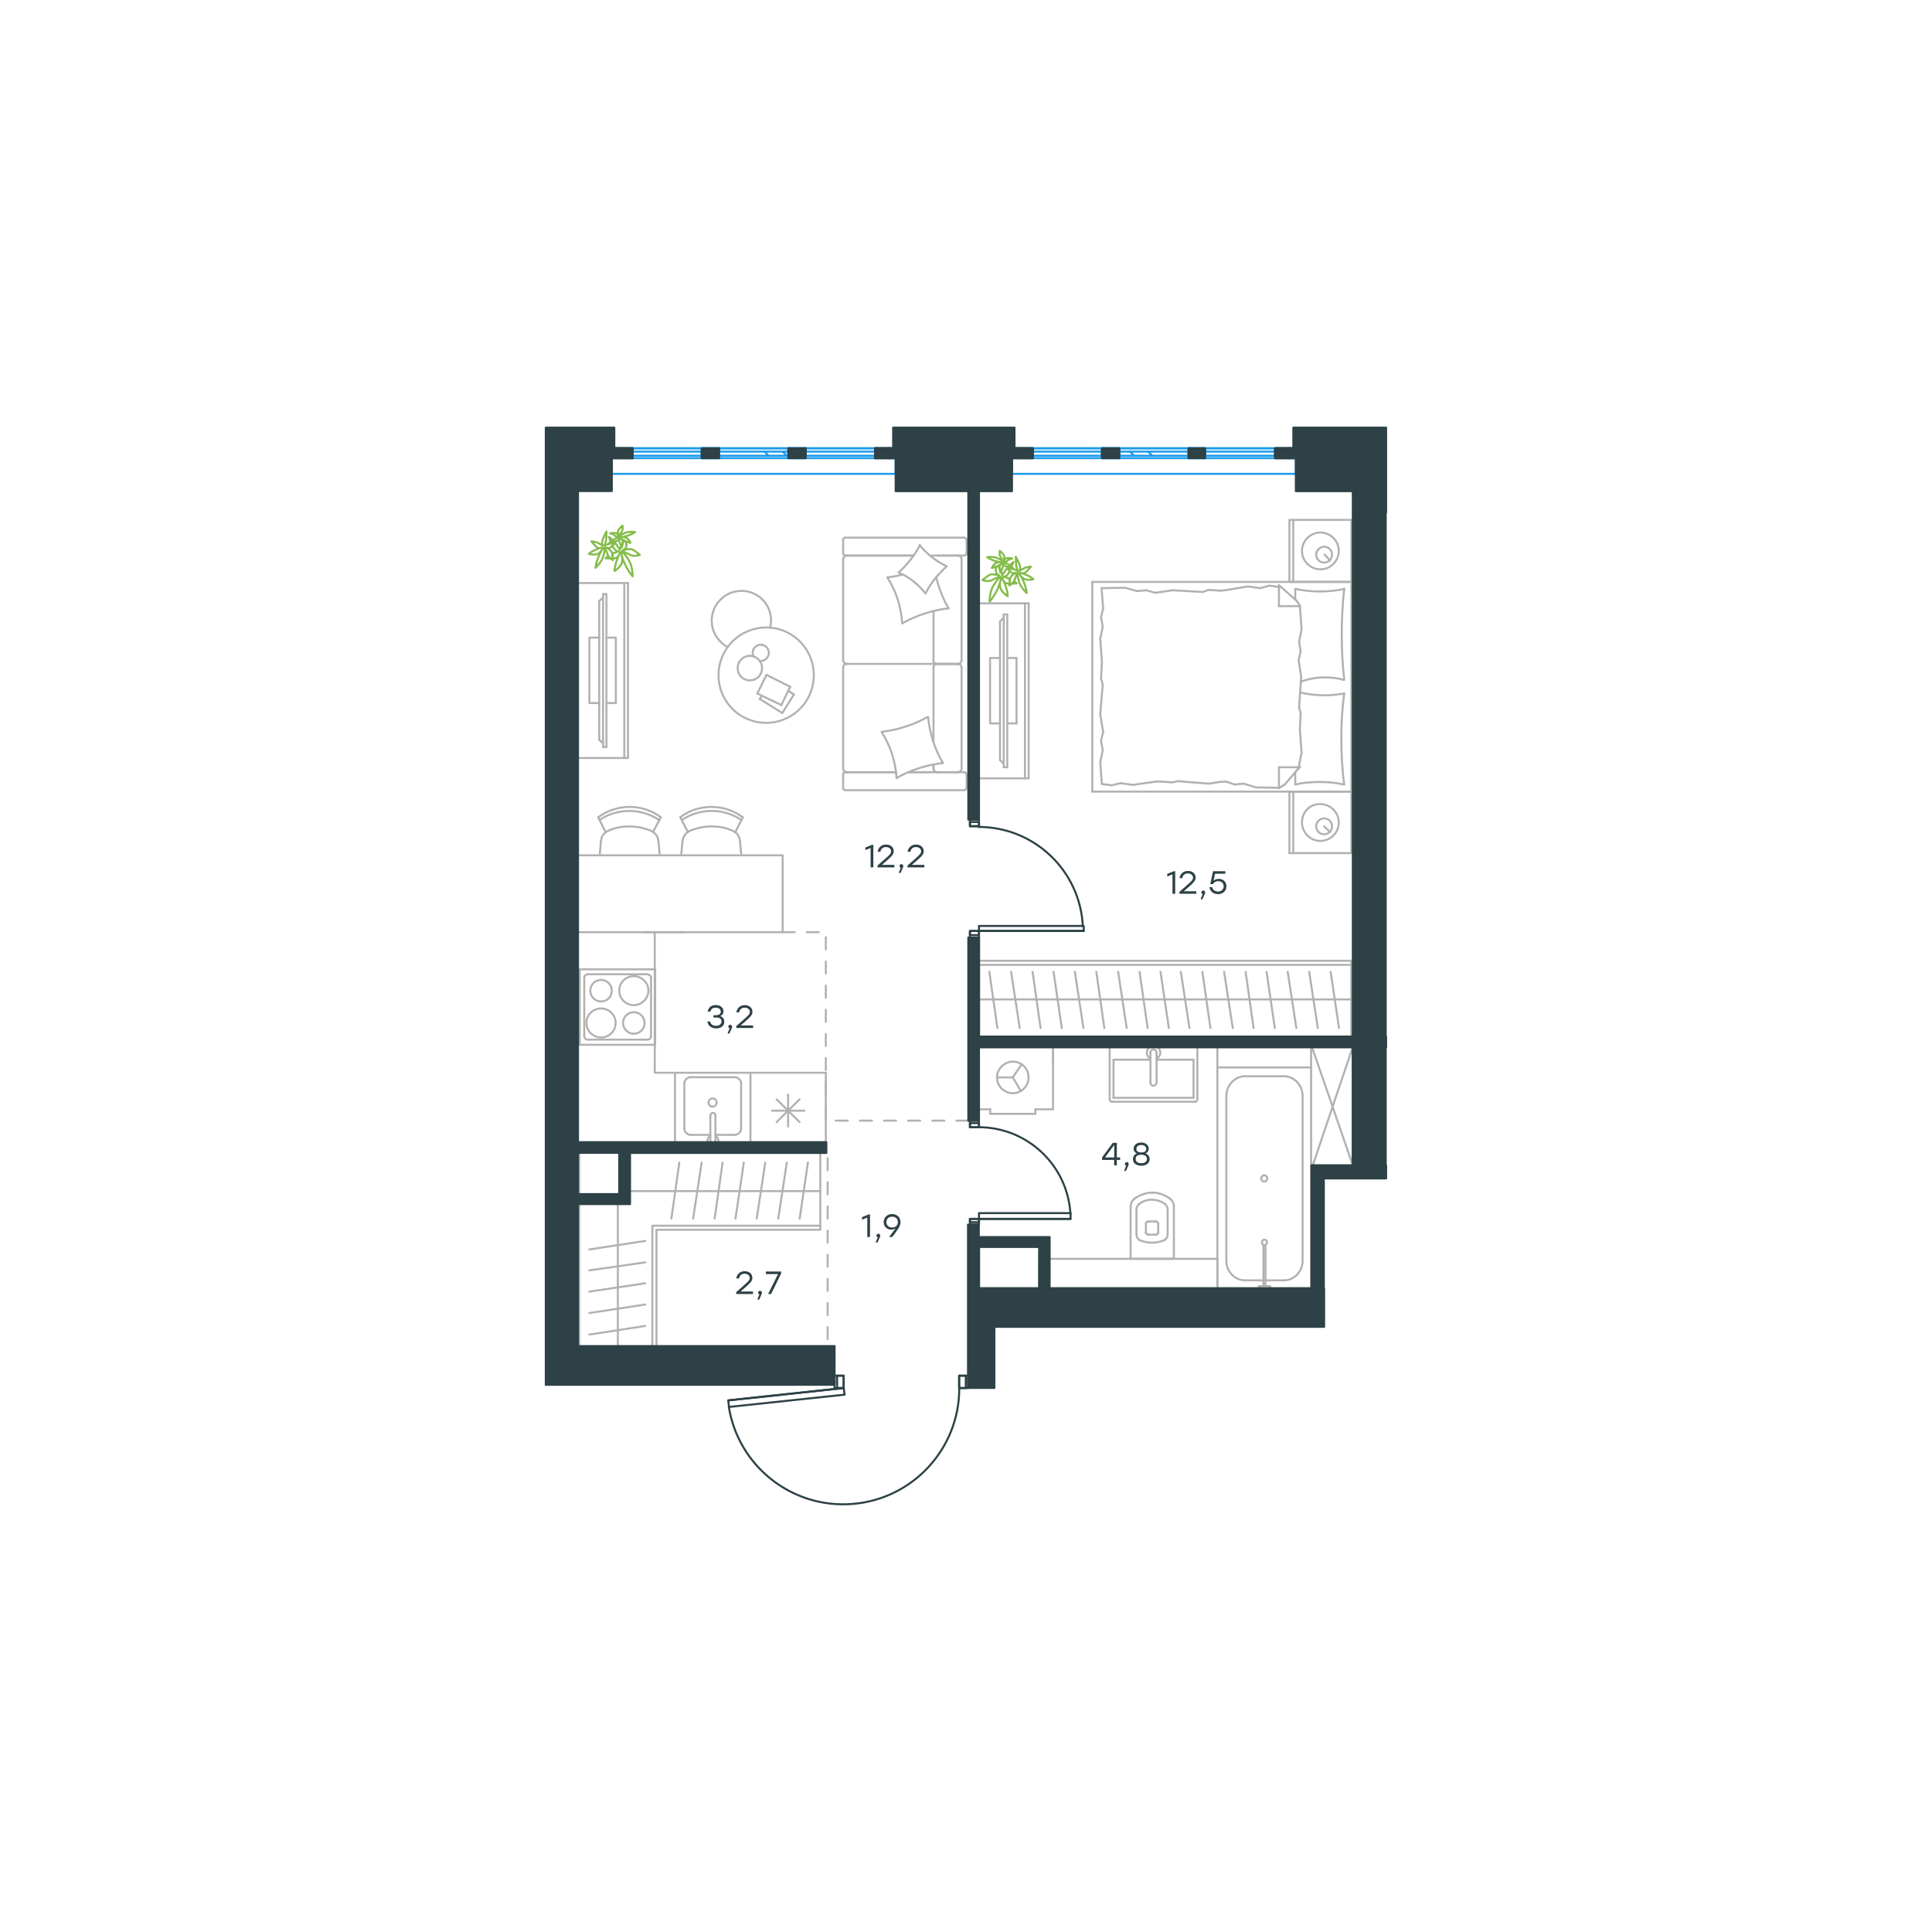 <?xml version="1.0" encoding="utf-8"?>
<!-- Generator: Adobe Illustrator 25.2.0, SVG Export Plug-In . SVG Version: 6.00 Build 0)  -->
<svg version="1.1" id="Слой_1" xmlns="http://www.w3.org/2000/svg" xmlns:xlink="http://www.w3.org/1999/xlink" x="0px" y="0px"
	 viewBox="0 0 1920 1080" style="enable-background:new 0 0 1920 1080;" xml:space="preserve" width="200" height="200">
<style type="text/css">
	.st0{fill:none;stroke:#B2B1B0;stroke-width:2;stroke-linecap:round;stroke-linejoin:round;stroke-miterlimit:22.926;}
	
		.st1{fill:none;stroke:#B2B1B0;stroke-width:2;stroke-linecap:round;stroke-linejoin:round;stroke-miterlimit:22.926;stroke-dasharray:12;}
	.st2{fill:none;stroke:#1D9CEB;stroke-width:2;stroke-linecap:round;stroke-linejoin:round;stroke-miterlimit:22.926;}
	.st3{fill:#2D4146;stroke:#2D4146;stroke-width:2;stroke-linecap:round;stroke-linejoin:round;stroke-miterlimit:10;}
	
		.st4{fill-rule:evenodd;clip-rule:evenodd;fill:#2D4146;stroke:#2D4146;stroke-width:2;stroke-linecap:round;stroke-linejoin:round;stroke-miterlimit:10;}
	.st5{fill:none;stroke:#2D4146;stroke-width:2;stroke-linecap:round;stroke-linejoin:round;stroke-miterlimit:22.926;}
	.st6{fill:none;stroke:#84BC4A;stroke-width:2;stroke-linecap:round;stroke-linejoin:round;stroke-miterlimit:22.926;}
	.st7{fill:#2D4146;}
</style>
<g>
	<line class="st0" x1="927.7" y1="317.1" x2="927.7" y2="243.2"/>
	<line class="st0" x1="837.9" y1="116.5" x2="837.9" y2="129.9"/>
	<line class="st0" x1="837.9" y1="135.9" x2="837.9" y2="236.3"/>
	<line class="st0" x1="902.9" y1="347.4" x2="923.9" y2="347.4"/>
	<line class="st0" x1="841.7" y1="347.4" x2="890.6" y2="347.4"/>
	<line class="st0" x1="841.7" y1="132.1" x2="907.9" y2="132.1"/>
	<line class="st0" x1="931.1" y1="239.8" x2="952.1" y2="239.8"/>
	<line class="st0" x1="927.7" y1="236.3" x2="927.7" y2="187.5"/>
	<line class="st0" x1="960.6" y1="363.1" x2="960.6" y2="349.6"/>
	<line class="st0" x1="952.1" y1="239.8" x2="931.1" y2="239.8"/>
	<line class="st0" x1="955.6" y1="135.9" x2="955.6" y2="236.3"/>
	<line class="st0" x1="907.9" y1="132.1" x2="840.1" y2="132.1"/>
	<line class="st0" x1="837.9" y1="243.2" x2="837.9" y2="343.7"/>
	<line class="st0" x1="837.9" y1="349.6" x2="837.9" y2="363.1"/>
	<line class="st0" x1="927.7" y1="343.7" x2="927.7" y2="339.9"/>
	<line class="st0" x1="958.1" y1="347.4" x2="902.9" y2="347.4"/>
	<line class="st0" x1="927.7" y1="343.7" x2="927.7" y2="339.9"/>
	<line class="st0" x1="952.1" y1="347.4" x2="931.1" y2="347.4"/>
	<line class="st0" x1="952.1" y1="239.8" x2="931.1" y2="239.8"/>
	<line class="st0" x1="955.6" y1="243.2" x2="955.6" y2="343.7"/>
	<line class="st0" x1="890.6" y1="347.4" x2="840.1" y2="347.4"/>
	<line class="st0" x1="958.1" y1="114.3" x2="840.1" y2="114.3"/>
	<line class="st0" x1="960.6" y1="129.9" x2="960.6" y2="116.5"/>
	<line class="st0" x1="924.3" y1="132.1" x2="958.1" y2="132.1"/>
	<line class="st0" x1="931.1" y1="239.8" x2="841.7" y2="239.8"/>
	<line class="st0" x1="931.1" y1="132.1" x2="952.1" y2="132.1"/>
	<path class="st0" d="M958.1,347.4c1.8,0,2.5,1.3,2.5,2.2"/>
	<path class="st0" d="M840.1,132.1c-1.6,0-2.2-1.3-2.2-2.2"/>
	<path class="st0" d="M960.6,129.9c0,1.6-1.3,2.2-2.2,2.2"/>
	<path class="st0" d="M927.7,243.2c0-1.7,1.6-3.5,3.8-3.5"/>
	<path class="st0" d="M952.1,132.1c1.7,0,3.5,1.6,3.5,3.8"/>
	<path class="st0" d="M955.6,343.7c0,1.9-1.6,3.8-3.8,3.8"/>
	<path class="st0" d="M837.9,243.2c0-1.7,1.6-3.5,3.8-3.5"/>
	<path class="st0" d="M951.8,239.8c1.9,0,3.8,1.4,3.8,3.5"/>
	<path class="st0" d="M841.7,239.8c-1.9,0-3.8-1.6-3.8-3.8"/>
	<path class="st0" d="M960.6,363.1c0,1.6-1.3,2.2-2.2,2.2H840.1c-1.6,0-2.2-1.3-2.2-2.2"/>
	<path class="st0" d="M955.6,236.3c0,1.7-1.6,3.5-3.8,3.5"/>
	<path class="st0" d="M837.9,116.5c0-1.6,1.3-2.2,2.2-2.2"/>
	<path class="st0" d="M841.7,347.4c-1.9,0-3.8-1.6-3.8-3.8"/>
	<path class="st0" d="M837.9,349.6c0-1.6,1.3-2.2,2.2-2.2"/>
	<path class="st0" d="M837.9,135.9c0-1.9,1.6-3.8,3.8-3.8"/>
	<path class="st0" d="M931.8,347.4c-2.1,0-4.2-1.6-4.2-3.8"/>
	<path class="st0" d="M931.4,239.8c-1.9,0-3.8-1.4-3.8-3.5"/>
	<path class="st0" d="M958.1,114.3c1.8,0,2.5,1.3,2.5,2.2"/>
	<path class="st0" d="M922,292.5c-14.1,7.8-29.8,12.9-45.8,14.8"/>
	<path class="st0" d="M914.2,121.8c-5.3,10.4-12.6,19.1-21,27"/>
	<path class="st0" d="M892.8,148.8c10.4,4.4,19.8,11.9,27,21"/>
	<path class="st0" d="M876.2,307.6c8.8,13.5,13.8,29.5,14.8,45.8"/>
	<path class="st0" d="M896.9,199.3c14.1-7.8,29.8-12.9,45.8-14.8"/>
	<path class="st0" d="M942.7,184.6c-5.6-9.7-9.7-19.8-12.2-30.8"/>
	<path class="st0" d="M881.8,153.8c8.8,13.5,13.8,29.5,14.8,45.8"/>
	<path class="st0" d="M890.9,353.1c14.1-7.8,29.8-12.9,45.8-14.8"/>
	<path class="st0" d="M937.1,338.3c-8.2-13.8-13.2-29.5-14.8-45.8"/>
	<path class="st0" d="M919.8,169.8c5-10.4,12.6-19.1,21-27"/>
	<path class="st0" d="M896.9,151c-4.7,1.3-10,2.2-14.8,2.8"/>
	<path class="st0" d="M940.8,142.8c-10.4-5-19.5-12.2-27-21"/>
</g>
<g>
	<polyline class="st0" points="652.4,802.1 652.4,926.5 575.6,926.5 575.6,725.9 	"/>
	<line class="st0" x1="648.3" y1="798.9" x2="648.3" y2="926.5"/>
	<line class="st0" x1="614" y1="770.4" x2="614" y2="926.5"/>
	<line class="st0" x1="641.3" y1="897.7" x2="585.6" y2="906.3"/>
	<line class="st0" x1="641.3" y1="876.4" x2="585.6" y2="884.9"/>
	<line class="st0" x1="641.3" y1="855.3" x2="585.6" y2="863.6"/>
	<line class="st0" x1="641.3" y1="834.5" x2="585.6" y2="842.5"/>
	<line class="st0" x1="641.3" y1="813.2" x2="585.6" y2="821.7"/>
</g>
<g>
	<polyline class="st0" points="652.4,802.1 815.2,802.1 815.2,725.3 575.6,725.3 	"/>
	<line class="st0" x1="648.3" y1="798.1" x2="815.2" y2="798.1"/>
	<line class="st0" x1="626.1" y1="763.7" x2="815.2" y2="763.7"/>
	<line class="st0" x1="794.7" y1="791.1" x2="802.9" y2="735.4"/>
	<line class="st0" x1="773.4" y1="791.1" x2="781.9" y2="735.4"/>
	<line class="st0" x1="752" y1="791.1" x2="760.5" y2="735.4"/>
	<line class="st0" x1="730.9" y1="791.1" x2="739.2" y2="735.4"/>
	<line class="st0" x1="710.2" y1="791.1" x2="718.1" y2="735.4"/>
	<line class="st0" x1="688.8" y1="791.1" x2="697.3" y2="735.4"/>
	<line class="st0" x1="667.2" y1="791.1" x2="675.1" y2="735.4"/>
</g>
<g>
	<polyline class="st0" points="971.9,534.8 1342.9,534.8 1342.9,611.6 1103.3,611.6 	"/>
	<line class="st0" x1="967.8" y1="538.9" x2="1342.9" y2="538.9"/>
	<line class="st0" x1="969.8" y1="573.2" x2="1342.9" y2="573.2"/>
	<line class="st0" x1="1322.4" y1="545.8" x2="1330.7" y2="601.6"/>
	<line class="st0" x1="1301.1" y1="545.8" x2="1309.6" y2="601.6"/>
	<line class="st0" x1="1279.7" y1="545.8" x2="1288.3" y2="601.6"/>
	<line class="st0" x1="1258.7" y1="545.8" x2="1266.9" y2="601.6"/>
	<line class="st0" x1="1237.9" y1="545.8" x2="1245.8" y2="601.6"/>
	<line class="st0" x1="1216.5" y1="545.8" x2="1225.1" y2="601.6"/>
	<line class="st0" x1="1194.9" y1="545.8" x2="1202.9" y2="601.6"/>
	<line class="st0" x1="1173.5" y1="545.8" x2="1182.1" y2="601.6"/>
	<line class="st0" x1="1153.3" y1="545.8" x2="1161.6" y2="601.6"/>
	<line class="st0" x1="1132.5" y1="545.8" x2="1140.5" y2="601.6"/>
	<line class="st0" x1="1111.2" y1="545.8" x2="1119.7" y2="601.6"/>
	<line class="st0" x1="1089.5" y1="545.8" x2="1097.5" y2="601.6"/>
	<line class="st0" x1="1068.2" y1="545.8" x2="1076.7" y2="601.6"/>
	<line class="st0" x1="1047" y1="545.8" x2="1055.2" y2="601.6"/>
	<line class="st0" x1="1026.2" y1="545.8" x2="1034.1" y2="601.6"/>
	<line class="st0" x1="1004.8" y1="545.8" x2="1013.4" y2="601.6"/>
	<line class="st0" x1="983.2" y1="545.8" x2="991.2" y2="601.6"/>
</g>
<g>
	<line class="st0" x1="1028.9" y1="682.4" x2="1046.5" y2="682.4"/>
	<line class="st0" x1="1006.5" y1="650.7" x2="1015.2" y2="637.9"/>
	<line class="st0" x1="1006.5" y1="650.7" x2="990.8" y2="650.7"/>
	<line class="st0" x1="984.1" y1="686.9" x2="984.1" y2="682.4"/>
	<line class="st0" x1="1028.9" y1="686.9" x2="984.1" y2="686.9"/>
	<line class="st0" x1="1006.5" y1="650.7" x2="1014.5" y2="664.2"/>
	<line class="st0" x1="1046.5" y1="637" x2="1046.5" y2="615.5"/>
	<line class="st0" x1="966.5" y1="615.5" x2="966.5" y2="682.4"/>
	<line class="st0" x1="1046.5" y1="682.4" x2="1046.5" y2="615.5"/>
	<line class="st0" x1="966.5" y1="682.4" x2="984.1" y2="682.4"/>
	<line class="st0" x1="1028.9" y1="682.4" x2="1028.9" y2="686.9"/>
	<path class="st0" d="M990.8,650.7c0,8.6,7,15.7,15.7,15.7c8.6,0,15.7-7,15.7-15.7c0-8.6-7-15.7-15.7-15.7
		C998.2,635.1,990.8,642.1,990.8,650.7"/>
	<line class="st0" x1="1046.5" y1="615.5" x2="966.5" y2="615.5"/>
</g>
<g>
	<line class="st0" x1="1123.6" y1="779.3" x2="1123.6" y2="831"/>
	<line class="st0" x1="1123.3" y1="831" x2="1166.6" y2="831"/>
	<line class="st0" x1="1160.4" y1="806.6" x2="1160.4" y2="782.1"/>
	<line class="st0" x1="1129.4" y1="782.1" x2="1129.4" y2="806.6"/>
	<line class="st0" x1="1151" y1="805.2" x2="1151" y2="796.2"/>
	<line class="st0" x1="1138.8" y1="796.2" x2="1138.8" y2="805.2"/>
	<line class="st0" x1="1141.1" y1="807" x2="1148.7" y2="807"/>
	<line class="st0" x1="1166.6" y1="831" x2="1166.6" y2="779.3"/>
	<line class="st0" x1="1148.7" y1="793.9" x2="1141.1" y2="793.9"/>
	<path class="st0" d="M1162.8,771.3c-5.2-3.8-11.3-6.1-17.4-6.1c0,0,0,0-0.5,0"/>
	<path class="st0" d="M1148.7,807c1.4,0,2.4-0.9,2.4-2.4"/>
	<path class="st0" d="M1157.6,812.2c1.9-1.4,2.8-3.3,2.8-5.6"/>
	<path class="st0" d="M1151,796.2c0-1.4-0.9-2.4-2.4-2.4"/>
	<path class="st0" d="M1157.6,776.5c-3.8-2.8-8-4.2-12.7-4.2"/>
	<path class="st0" d="M1141.1,793.9c-1.4,0-2.4,0.9-2.4,2.4"/>
	<path class="st0" d="M1138.8,804.7c0,1.4,0.9,2.4,2.4,2.4"/>
	<path class="st0" d="M1129.4,806.6c0,2.4,0.9,4.2,2.8,5.6"/>
	<path class="st0" d="M1132.2,812.2c3.8,1.9,8.5,2.8,12.7,2.8s8.5-0.9,12.7-2.8"/>
	<path class="st0" d="M1132.2,776.5c-1.9,1.4-2.8,3.3-2.8,5.6"/>
	<path class="st0" d="M1145.3,765.2L1145.3,765.2c-6.6,0-12.7,2.4-17.9,6.1"/>
	<path class="st0" d="M1166.6,779.3c0-3.3-1.4-6.1-3.8-8"/>
	<path class="st0" d="M1127.4,771.3c-2.4,1.9-3.8,4.7-3.8,8"/>
	<path class="st0" d="M1144.9,772.2L1144.9,772.2c-4.7,0-8.9,1.4-12.7,4.2"/>
	<path class="st0" d="M1160.4,782.1c0-2.4-0.9-4.2-2.8-5.6"/>
	<rect x="1042.5" y="831" class="st0" width="167.3" height="32.9"/>
</g>
<g>
	<line class="st0" x1="1186.1" y1="671" x2="1186.1" y2="633.1"/>
	<line class="st0" x1="1186.1" y1="633.1" x2="1149.4" y2="633.1"/>
	<line class="st0" x1="1143.3" y1="633.1" x2="1106.6" y2="633.1"/>
	<line class="st0" x1="1106.6" y1="671" x2="1186.1" y2="671"/>
	<line class="st0" x1="1106.6" y1="633.1" x2="1106.6" y2="671"/>
	<line class="st0" x1="1105.3" y1="618.1" x2="1187.4" y2="618.1"/>
	<line class="st0" x1="1102.8" y1="672" x2="1102.8" y2="621.1"/>
	<line class="st0" x1="1187.4" y1="674.9" x2="1105.3" y2="674.9"/>
	<line class="st0" x1="1189.9" y1="621.1" x2="1189.9" y2="672"/>
	<path class="st0" d="M1189.9,672c0,1.8-1,3-2.6,3"/>
	<path class="st0" d="M1105.3,674.9c-1.5,0-2.6-1.2-2.6-3"/>
	<path class="st0" d="M1102.8,621.1c0-1.8,1-3,2.6-3"/>
	<path class="st0" d="M1187.4,618.1c1,0,2.6,1.2,2.6,3"/>
	<line class="st0" x1="1143.3" y1="655.9" x2="1143.3" y2="626.5"/>
	<line class="st0" x1="1149.4" y1="626.5" x2="1149.4" y2="655.9"/>
	<path class="st0" d="M1143.3,655.9L1143.3,655.9c0,1.7,1.3,3,3,3s3-1.3,3-3l0,0"/>
	<path class="st0" d="M1149.4,632c2.3-1.1,3.7-3.4,3.7-5.9c0-3.7-3-6.7-6.7-6.7s-6.7,3-6.7,6.7c0,2.5,1.4,4.8,3.6,5.9"/>
	<path class="st0" d="M1149.4,626.5c0-0.1,0-0.3,0-0.4c0-1.7-1.4-3.1-3.1-3.1s-3.1,1.4-3.1,3.1c0,0.1,0,0.3,0,0.4"/>
</g>
<g>
	<line class="st0" x1="745.8" y1="721.1" x2="820.7" y2="721.1"/>
	<line class="st0" x1="767.4" y1="683.8" x2="799.4" y2="683.8"/>
	<line class="st0" x1="794.6" y1="672.5" x2="771.8" y2="695.1"/>
	<line class="st0" x1="771.8" y1="672.5" x2="794.6" y2="695.1"/>
	<line class="st0" x1="783.2" y1="667.7" x2="783.2" y2="699.5"/>
	<line class="st0" x1="820.7" y1="721.1" x2="820.7" y2="646.1"/>
	<line class="st0" x1="745.8" y1="646.1" x2="820.7" y2="646.1"/>
	<line class="st0" x1="745.8" y1="721.1" x2="745.8" y2="646.1"/>
</g>
<g>
	<polyline class="st0" points="745.8,721.1 670.8,721.1 670.8,646.1 745.8,646.1 	"/>
	<line class="st0" x1="711" y1="688.6" x2="711" y2="713.7"/>
	<line class="st0" x1="705.9" y1="707.8" x2="686.3" y2="707.8"/>
	<line class="st0" x1="686.3" y1="650.5" x2="730.3" y2="650.5"/>
	<line class="st0" x1="730.3" y1="707.8" x2="711" y2="707.8"/>
	<line class="st0" x1="736.5" y1="656.8" x2="736.5" y2="701.5"/>
	<line class="st0" x1="705.9" y1="713.7" x2="705.9" y2="688.6"/>
	<line class="st0" x1="680.1" y1="701.5" x2="680.1" y2="656.8"/>
	<path class="st0" d="M711,688.6L711,688.6c0-1.5-1.1-2.6-2.5-2.6c-1.5,0-2.5,1.1-2.5,2.6"/>
	<path class="st0" d="M680.1,701.5c0,3.3,2.9,6.3,6.2,6.3"/>
	<path class="st0" d="M705.9,708.9c-1.8,1.1-2.9,3-2.9,5.2c0,3,2.5,5.5,5.5,5.5c2.9,0,5.5-2.6,5.5-5.5c0-2.2-1.1-4.1-2.9-5.2"/>
	<path class="st0" d="M736.5,656.8c0-3.3-2.9-6.3-6.2-6.3"/>
	<path class="st0" d="M730.3,707.8c3.3,0,6.2-3,6.2-6.3"/>
	<path class="st0" d="M686.3,650.5c-3.3,0-6.2,3-6.2,6.3"/>
	<path class="st0" d="M705.9,713.7v0.4c0,1.5,1.1,2.6,2.5,2.6c1.5,0,2.5-1.1,2.5-2.6v-0.4"/>
	<path class="st0" d="M712.1,675.7c0,2.2-1.8,4.1-4,4.1s-4-1.8-4-4.1c0-2.2,1.8-4.1,4-4.1C710.7,671.6,712.1,673.4,712.1,675.7"/>
</g>
<g>
	<g>
		<line class="st0" x1="620.4" y1="159.4" x2="620.4" y2="333.3"/>
		<polyline class="st0" points="624.1,333.3 573.6,333.3 573.6,159.4 624.1,159.4 		"/>
		<line class="st0" x1="624.1" y1="159.4" x2="624.1" y2="333.3"/>
	</g>
	<g>
		<polyline class="st0" points="595.5,278.7 585.7,278.7 585.7,213.7 595.5,213.7 		"/>
		<line class="st0" x1="602.7" y1="213.7" x2="612" y2="213.7"/>
		<line class="st0" x1="612" y1="213.7" x2="612" y2="278.7"/>
		<line class="st0" x1="612" y1="278.7" x2="602.7" y2="278.7"/>
		<line class="st0" x1="602.7" y1="170.4" x2="599.3" y2="170.4"/>
		<line class="st0" x1="595.5" y1="315.1" x2="599.3" y2="318.8"/>
		<line class="st0" x1="599.3" y1="173.6" x2="595.5" y2="177.4"/>
		<line class="st0" x1="599.3" y1="322.3" x2="599.3" y2="170.4"/>
		<line class="st0" x1="602.7" y1="170.4" x2="602.7" y2="322.3"/>
		<line class="st0" x1="602.7" y1="322.3" x2="599.3" y2="322.3"/>
		<line class="st0" x1="595.5" y1="177.4" x2="595.5" y2="315.1"/>
	</g>
</g>
<g>
	<g>
		<line class="st0" x1="1018.6" y1="179.6" x2="1018.6" y2="353.5"/>
		<polyline class="st0" points="1022.3,353.5 971.8,353.5 971.8,179.6 1022.3,179.6 		"/>
		<line class="st0" x1="1022.3" y1="179.6" x2="1022.3" y2="353.5"/>
	</g>
	<g>
		<polyline class="st0" points="993.8,298.9 983.9,298.9 983.9,233.9 993.8,233.9 		"/>
		<line class="st0" x1="1001" y1="233.9" x2="1010.2" y2="233.9"/>
		<line class="st0" x1="1010.2" y1="233.9" x2="1010.2" y2="298.9"/>
		<line class="st0" x1="1010.2" y1="298.9" x2="1001" y2="298.9"/>
		<line class="st0" x1="1001" y1="190.6" x2="997.5" y2="190.6"/>
		<line class="st0" x1="993.8" y1="335.3" x2="997.5" y2="339"/>
		<line class="st0" x1="997.5" y1="193.8" x2="993.8" y2="197.6"/>
		<line class="st0" x1="997.5" y1="342.5" x2="997.5" y2="190.6"/>
		<line class="st0" x1="1001" y1="190.6" x2="1001" y2="342.5"/>
		<line class="st0" x1="1001" y1="342.5" x2="997.5" y2="342.5"/>
		<line class="st0" x1="993.8" y1="197.6" x2="993.8" y2="335.3"/>
	</g>
</g>
<g>
	<line class="st0" x1="1343" y1="366.7" x2="1343" y2="427.8"/>
	<line class="st0" x1="1281.4" y1="427.8" x2="1281.4" y2="366.7"/>
	<line class="st0" x1="1281.4" y1="366.7" x2="1343" y2="366.7"/>
	<line class="st0" x1="1343" y1="427.8" x2="1281.4" y2="427.8"/>
	<line class="st0" x1="1315.9" y1="401.2" x2="1321.8" y2="407"/>
	<line class="st0" x1="1285.2" y1="427.8" x2="1285.2" y2="366.7"/>
	<path class="st0" d="M1293.9,397.4c0,10,8.3,18.3,18.3,18.3s18.3-8.3,18.3-18.3s-8.3-18.3-18.3-18.3
		C1301.8,378.7,1293.9,387,1293.9,397.4"/>
	<path class="st0" d="M1308,401.2c0,4.6,3.7,7.9,7.9,7.9c4.6,0,7.9-3.7,7.9-7.9c0-4.6-3.7-7.9-7.9-7.9
		C1311.8,393.3,1308,396.6,1308,401.2"/>
	<line class="st0" x1="1343" y1="158.3" x2="1343" y2="366.7"/>
	<line class="st0" x1="1287.2" y1="175.9" x2="1287.2" y2="165.3"/>
	<line class="st0" x1="1291.8" y1="342.5" x2="1271" y2="342.5"/>
	<line class="st0" x1="1287.2" y1="347.1" x2="1291.8" y2="342.5"/>
	<line class="st0" x1="1085.5" y1="158.3" x2="1343" y2="158.3"/>
	<line class="st0" x1="1271" y1="363.3" x2="1271" y2="342.5"/>
	<line class="st0" x1="1343" y1="366.7" x2="1085.5" y2="366.7"/>
	<line class="st0" x1="1271" y1="161.6" x2="1288.5" y2="177"/>
	<line class="st0" x1="1288.5" y1="177" x2="1292.2" y2="182.4"/>
	<line class="st0" x1="1287.2" y1="359.6" x2="1287.2" y2="347.5"/>
	<line class="st0" x1="1291.8" y1="182.4" x2="1271" y2="182.4"/>
	<line class="st0" x1="1291.8" y1="342.1" x2="1276.8" y2="359.6"/>
	<line class="st0" x1="1276.8" y1="359.6" x2="1271" y2="363.3"/>
	<line class="st0" x1="1271" y1="161.6" x2="1271" y2="182.4"/>
	<line class="st0" x1="1094.2" y1="254.4" x2="1095.1" y2="238.1"/>
	<line class="st0" x1="1096.3" y1="307.2" x2="1093.4" y2="290.1"/>
	<line class="st0" x1="1095.9" y1="325.5" x2="1094.2" y2="316.3"/>
	<line class="st0" x1="1094.2" y1="316.3" x2="1096.3" y2="307.2"/>
	<line class="st0" x1="1095.9" y1="260.2" x2="1094.2" y2="254.4"/>
	<line class="st0" x1="1093.4" y1="290.1" x2="1095.9" y2="260.2"/>
	<line class="st0" x1="1095" y1="359.2" x2="1093.4" y2="337.5"/>
	<line class="st0" x1="1093.4" y1="337.5" x2="1095.9" y2="325.5"/>
	<line class="st0" x1="1096.3" y1="184.5" x2="1094.7" y2="164.5"/>
	<line class="st0" x1="1095.9" y1="202.8" x2="1094.2" y2="193.6"/>
	<line class="st0" x1="1094.2" y1="193.6" x2="1096.3" y2="184.5"/>
	<line class="st0" x1="1095.1" y1="238.1" x2="1093.4" y2="214.8"/>
	<line class="st0" x1="1093.4" y1="214.8" x2="1095.9" y2="202.8"/>
	<line class="st0" x1="1085.5" y1="158.3" x2="1085.5" y2="366.7"/>
	<path class="st0" d="M1335.9,255.6c-1.7-15-2.5-29.9-2.5-45.3c0-15,0.8-30.4,2.5-45.3"/>
	<path class="st0" d="M1292.8,257.4c8.3-2.9,15.7-4.2,24.4-4.2c6.2,0,12.5,0.8,18.3,2.5"/>
	<path class="st0" d="M1335.9,165.3c-7.9,1.7-16.2,2.5-24.1,2.5c-8.3,0-16.2-0.8-24.1-2.5"/>
	<path class="st0" d="M1335.9,269.3c-6.2,0.8-12.5,1.7-18.3,1.7c-8.7,0-17.1-0.8-25.4-2.9"/>
	<line class="st0" x1="1218.2" y1="356.7" x2="1212.4" y2="357.1"/>
	<line class="st0" x1="1236.1" y1="358.8" x2="1226.9" y2="359.6"/>
	<line class="st0" x1="1226.9" y1="359.6" x2="1218.2" y2="356.7"/>
	<line class="st0" x1="1271" y1="362.9" x2="1248.1" y2="362.5"/>
	<line class="st0" x1="1248.1" y1="362.5" x2="1236.1" y2="358.8"/>
	<line class="st0" x1="1165" y1="357.5" x2="1153.7" y2="356.7"/>
	<line class="st0" x1="1212.4" y1="357.1" x2="1200.7" y2="358.8"/>
	<line class="st0" x1="1170.8" y1="356.3" x2="1165" y2="357.5"/>
	<line class="st0" x1="1200.7" y1="358.8" x2="1170.8" y2="356.3"/>
	<line class="st0" x1="1153.7" y1="356.7" x2="1148.7" y2="356.7"/>
	<line class="st0" x1="1113.8" y1="358.3" x2="1104.6" y2="360.4"/>
	<line class="st0" x1="1104.6" y1="360.4" x2="1095.5" y2="359.2"/>
	<line class="st0" x1="1148.7" y1="356.7" x2="1125.9" y2="360"/>
	<line class="st0" x1="1125.9" y1="360" x2="1113.8" y2="358.3"/>
	<line class="st0" x1="1147.9" y1="169.1" x2="1153.7" y2="168.3"/>
	<line class="st0" x1="1130" y1="167.4" x2="1139.2" y2="166.6"/>
	<line class="st0" x1="1139.2" y1="166.6" x2="1147.9" y2="169.1"/>
	<line class="st0" x1="1094.7" y1="164.5" x2="1118" y2="164.1"/>
	<line class="st0" x1="1118" y1="164.1" x2="1130" y2="167.4"/>
	<line class="st0" x1="1201.1" y1="166.2" x2="1212.4" y2="167"/>
	<line class="st0" x1="1153.7" y1="168.3" x2="1165.4" y2="166.6"/>
	<line class="st0" x1="1195.3" y1="168.3" x2="1201.1" y2="166.2"/>
	<line class="st0" x1="1165.4" y1="166.6" x2="1195.3" y2="168.3"/>
	<line class="st0" x1="1212.4" y1="167" x2="1217.4" y2="166.6"/>
	<line class="st0" x1="1270.6" y1="163.3" x2="1271.4" y2="163.3"/>
	<line class="st0" x1="1252.3" y1="164.5" x2="1261.5" y2="162"/>
	<line class="st0" x1="1261.5" y1="162" x2="1270.6" y2="163.3"/>
	<line class="st0" x1="1217.4" y1="166.6" x2="1240.2" y2="162.8"/>
	<line class="st0" x1="1240.2" y1="162.8" x2="1252.3" y2="164.5"/>
	<path class="st0" d="M1335.9,359.6c-2.1-15-2.9-29.9-2.9-45.3c0-15,0.8-30.4,2.9-45.3"/>
	<path class="st0" d="M1287.2,359.6c7.9-1.7,16.2-2.5,24.1-2.5c8.3,0,16.2,0.8,24.1,2.5"/>
	<line class="st0" x1="1292.6" y1="288.9" x2="1291.8" y2="305.1"/>
	<line class="st0" x1="1290.6" y1="236.1" x2="1293.1" y2="253.1"/>
	<line class="st0" x1="1291" y1="217.8" x2="1292.6" y2="226.9"/>
	<line class="st0" x1="1292.6" y1="226.9" x2="1290.6" y2="236.1"/>
	<line class="st0" x1="1291" y1="283.1" x2="1292.6" y2="288.9"/>
	<line class="st0" x1="1293.1" y1="253.1" x2="1291" y2="283.1"/>
	<line class="st0" x1="1291.8" y1="182.4" x2="1293.5" y2="205.3"/>
	<line class="st0" x1="1293.5" y1="205.3" x2="1291" y2="217.8"/>
	<line class="st0" x1="1291" y1="340.5" x2="1291.4" y2="342.5"/>
	<line class="st0" x1="1291.8" y1="305.1" x2="1293.5" y2="328"/>
	<line class="st0" x1="1293.5" y1="328" x2="1291" y2="340.5"/>
	<line class="st0" x1="1343" y1="96.7" x2="1343" y2="158.3"/>
	<line class="st0" x1="1281.4" y1="158.3" x2="1281.4" y2="96.7"/>
	<line class="st0" x1="1281.8" y1="96.7" x2="1343" y2="96.7"/>
	<line class="st0" x1="1343" y1="158.3" x2="1281.8" y2="158.3"/>
	<line class="st0" x1="1316.4" y1="131.2" x2="1321.8" y2="137.1"/>
	<line class="st0" x1="1285.2" y1="158.3" x2="1285.2" y2="96.7"/>
	<path class="st0" d="M1293.9,127.5c0,10,8.3,18.3,18.3,18.3s18.3-8.3,18.3-18.3s-8.3-18.3-18.3-18.3
		C1302.2,109.2,1293.9,117.5,1293.9,127.5"/>
	<path class="st0" d="M1308,131.2c0,4.6,3.7,7.9,7.9,7.9c4.6,0,7.9-3.7,7.9-7.9c0-4.6-3.7-7.9-7.9-7.9
		C1311.8,123.3,1308,127.1,1308,131.2"/>
</g>
<line class="st0" x1="1254.9" y1="852.4" x2="1237.2" y2="852.4"/>
<line class="st0" x1="1276.1" y1="852.4" x2="1257.6" y2="852.4"/>
<line class="st0" x1="1218.7" y1="833.2" x2="1218.7" y2="668.8"/>
<line class="st0" x1="1237.2" y1="649.6" x2="1276.1" y2="649.6"/>
<line class="st0" x1="1303" y1="640.8" x2="1303" y2="860.7"/>
<polyline class="st0" points="1209.8,640.8 1303,640.8 1303,618.1 1344.4,738.1 1344.4,620.4 1304.7,737.9 "/>
<line class="st0" x1="1294.5" y1="668.8" x2="1294.5" y2="833.2"/>
<polyline class="st0" points="1209.8,860.7 1209.8,640.8 1209.8,615.5 "/>
<path class="st0" d="M1237.2,649.6c-10,0-18.4,8.8-18.4,19.2"/>
<path class="st0" d="M1276.1,852.4c10,0,18.4-8.8,18.4-19.2"/>
<path class="st0" d="M1294.5,668.8c0-10.4-8.5-19.2-18.4-19.2"/>
<path class="st0" d="M1218.7,833.2c0,10.4,8.5,19.2,18.4,19.2"/>
<line class="st0" x1="1215.3" y1="860.7" x2="1212.8" y2="860.7"/>
<line class="st0" x1="1255.6" y1="858.1" x2="1255.6" y2="817.2"/>
<line class="st0" x1="1257.6" y1="817.2" x2="1257.6" y2="858.1"/>
<line class="st0" x1="1262.1" y1="860.7" x2="1251.1" y2="860.7"/>
<line class="st0" x1="1251.1" y1="860.7" x2="1251.1" y2="858.1"/>
<line class="st0" x1="1251.1" y1="858.1" x2="1262.1" y2="858.1"/>
<line class="st0" x1="1262.1" y1="858.1" x2="1262.1" y2="860.7"/>
<path class="st0" d="M1257.6,817.2c1-0.5,1.5-1.6,1.5-2.6c0-1.6-1-2.6-2.5-2.6s-2.5,1-2.5,2.6c0,1,0.5,2.1,1.5,2.6"/>
<path class="st0" d="M1256.4,754.2c1.6,0,3-1.4,3-3.1c0-1.7-1.4-3.1-3-3.1s-3,1.4-3,3.1C1253.4,753,1254.7,754.2,1256.4,754.2"/>
<g>
	<line class="st0" x1="777.4" y1="288.6" x2="789" y2="270.2"/>
	<line class="st0" x1="789" y1="270.2" x2="783.3" y2="266.5"/>
	<line class="st0" x1="757.3" y1="271.4" x2="755" y2="274.6"/>
	<line class="st0" x1="755" y1="274.6" x2="777.4" y2="288.6"/>
	<line class="st0" x1="776.5" y1="280.7" x2="785.3" y2="262.5"/>
	<line class="st0" x1="785.3" y1="262.5" x2="761.7" y2="250.7"/>
	<line class="st0" x1="761.7" y1="250.7" x2="752.6" y2="269.2"/>
	<line class="st0" x1="752.6" y1="269.2" x2="776.5" y2="280.7"/>
	<path class="st0" d="M794.9,217.5c18.5,18.5,18.5,48.5,0,67s-48.5,18.5-67,0s-18.5-48.5,0-67C746.7,198.8,776.5,199,794.9,217.5"/>
	<path class="st0" d="M753.8,235.4c4.7,4.7,4.7,12.6,0,17.2c-4.7,4.7-12.6,4.7-17.2,0c-4.7-4.7-4.7-12.6,0-17.2
		C741.5,230.5,748.9,230.5,753.8,235.4"/>
	<path class="st0" d="M755.3,236.9c2.2,0.2,4.7-0.7,6.4-2.5c3.2-3.2,3.2-8.1,0-11.3s-8.1-3.2-11.3,0c-2.5,2.5-3,5.9-1.7,9.1"/>
	<path class="st0" d="M765.4,203.7c2.5-9.8-0.5-20.7-7.6-27.8c-11.6-11.6-30.3-11.6-41.8,0c-11.6,11.6-11.6,30.3,0,41.8
		c2.1,2.1,4.3,3.9,7,5.3"/>
</g>
<polyline class="st0" points="639.1,506.4 777.8,506.4 777.8,430 561,430 "/>
<line class="st0" x1="680" y1="506.4" x2="564" y2="506.4"/>
<line class="st0" x1="594.5" y1="392.2" x2="601.9" y2="407.1"/>
<line class="st0" x1="656.7" y1="392.2" x2="649" y2="406.8"/>
<line class="st0" x1="596.4" y1="424.7" x2="597.2" y2="415.6"/>
<line class="st0" x1="655.5" y1="428.3" x2="654.3" y2="415.6"/>
<line class="st0" x1="596.1" y1="428.3" x2="596.4" y2="424.7"/>
<path class="st0" d="M594.5,392.2c9.1-6.7,19.8-10.3,31.3-10.3c11.1,0,22.2,3.6,30.9,10.3"/>
<path class="st0" d="M604.4,405.7c6.7-3.2,13.9-4.4,21.4-4.4c7.1,0,14.7,1.6,21.4,4.4"/>
<path class="st0" d="M647.2,405.7c4,2,6.7,5.5,7.1,9.9"/>
<path class="st0" d="M597.2,415.6c0.4-4.4,3.2-8.3,7.1-9.9"/>
<path class="st0" d="M595.8,394.9c8.7-5.9,18.9-9,29.6-9c10.7,0,21,3.2,29.7,9.1"/>
<line class="st0" x1="738.2" y1="392.2" x2="730.7" y2="407.1"/>
<line class="st0" x1="676" y1="392.2" x2="683.6" y2="406.8"/>
<line class="st0" x1="736.2" y1="424.7" x2="735.4" y2="415.6"/>
<line class="st0" x1="677.1" y1="428.3" x2="678.3" y2="415.6"/>
<line class="st0" x1="736.6" y1="428.3" x2="736.2" y2="424.7"/>
<path class="st0" d="M738.2,392.2c-9.1-6.7-19.8-10.3-31.3-10.3c-11.1,0-22.2,3.6-30.9,10.3"/>
<path class="st0" d="M728.3,405.7c-6.7-3.2-13.9-4.4-21.4-4.4c-7.1,0-14.7,1.6-21.4,4.4"/>
<path class="st0" d="M685.5,405.7c-4,2-6.7,5.5-7.1,9.9"/>
<path class="st0" d="M735.4,415.6c-0.4-4.4-3.2-8.3-7.1-9.9"/>
<path class="st0" d="M736.8,394.9c-8.7-5.9-18.9-9-29.6-9s-21,3.2-29.7,9.1"/>
<g>
	<path class="st0" d="M597.3,575.2c-5.9,0-10.7-4.8-10.7-10.7s4.8-10.7,10.7-10.7s10.7,4.8,10.7,10.7
		C608.1,570.4,603.6,575.2,597.3,575.2"/>
	<path class="st0" d="M629.9,578.9c-7.8,0-14.5-6.3-14.5-14.4c0-7.8,6.3-14.4,14.5-14.4c7.8,0,14.5,6.3,14.5,14.4
		C644.4,572.2,637.7,578.9,629.9,578.9"/>
	<path class="st0" d="M629.9,607.3c-5.9,0-10.7-4.8-10.7-10.7s4.8-10.7,10.7-10.7s10.7,4.8,10.7,10.7
		C640.7,602.5,635.9,607.3,629.9,607.3"/>
	<path class="st0" d="M597.3,611c-7.8,0-14.5-6.3-14.5-14.4c0-7.8,6.3-14.4,14.5-14.4c7.8,0,14.5,6.3,14.5,14.4S605.5,611,597.3,611
		"/>
	<line class="st0" x1="643.3" y1="548.2" x2="584.4" y2="548.2"/>
	<line class="st0" x1="647" y1="609.9" x2="647" y2="551.6"/>
	<line class="st0" x1="584.4" y1="613.2" x2="643.3" y2="613.2"/>
	<line class="st0" x1="580.6" y1="551.6" x2="580.6" y2="609.9"/>
	<path class="st0" d="M643.3,613.2L643.3,613.2c2.2,0,3.7-1.5,3.7-3.3"/>
	<path class="st0" d="M584.4,548.2L584.4,548.2c-2.2,0-3.7,1.5-3.7,3.3"/>
	<path class="st0" d="M647,551.6L647,551.6c0-1.8-1.9-3.3-3.7-3.3"/>
	<path class="st0" d="M580.6,609.9L580.6,609.9c0,1.8,1.9,3.3,3.7,3.3"/>
	<rect x="576.1" y="543.3" class="st0" width="75" height="75"/>
</g>
<polyline class="st0" points="670.8,646.1 650.7,646.1 650.7,507 "/>
<polyline class="st1" points="777.8,506.4 820.7,506.4 820.7,693.7 963.9,693.7 "/>
<line class="st1" x1="822.5" y1="730.9" x2="822.5" y2="914.4"/>
<path class="st2" d="M714.6,35.3l-17.2-9.8h17.2V35.3z M697.4,35.3h17.2l-17.2-9.8V35.3z"/>
<path class="st2" d="M714.6,35.3l-17.2-9.8h17.2V35.3z M697.4,35.3h17.2l-17.2-9.8V35.3z"/>
<path class="st2" d="M800.7,35.3l-17.2-9.8h17.2V35.3z M783.5,35.3h17.2l-17.2-9.8V35.3z"/>
<path class="st2" d="M800.7,35.3l-17.2-9.8h17.2V35.3z M783.5,35.3h17.2l-17.2-9.8V35.3z"/>
<rect x="628.6" y="28.8" class="st2" width="68.9" height="4.1"/>
<line class="st2" x1="763.8" y1="32.9" x2="759.8" y2="28.8"/>
<line class="st2" x1="781.9" y1="32.9" x2="777.8" y2="28.8"/>
<rect x="714.6" y="28.8" class="st2" width="68.9" height="4.1"/>
<rect x="800.7" y="28.8" class="st2" width="68.9" height="4.1"/>
<polyline class="st2" points="608.1,25.5 890.1,25.5 890.1,50.9 608.1,50.9 "/>
<rect x="783.5" y="25.5" class="st2" width="17.2" height="9.8"/>
<rect x="697.4" y="25.5" class="st2" width="17.2" height="9.8"/>
<line class="st2" x1="800.7" y1="35.3" x2="869.6" y2="35.3"/>
<line class="st2" x1="714.6" y1="35.3" x2="783.5" y2="35.3"/>
<line class="st2" x1="628.6" y1="35.3" x2="697.4" y2="35.3"/>
<line class="st2" x1="800.7" y1="35.3" x2="800.7" y2="25.5"/>
<line class="st2" x1="714.6" y1="35.3" x2="714.6" y2="25.5"/>
<line class="st2" x1="783.5" y1="35.3" x2="783.5" y2="25.5"/>
<polyline class="st2" points="697.4,35.3 697.4,25.5 628.6,25.5 "/>
<line class="st2" x1="783.5" y1="25.5" x2="714.6" y2="25.5"/>
<line class="st2" x1="869.6" y1="25.5" x2="800.7" y2="25.5"/>
<path class="st2" d="M1112.3,35.3l-17.2-9.8h17.2V35.3z M1095.1,35.3h17.2l-17.2-9.8V35.3z"/>
<path class="st2" d="M1112.3,35.3l-17.2-9.8h17.2V35.3z M1095.1,35.3h17.2l-17.2-9.8V35.3z"/>
<path class="st2" d="M1197.6,35.3l-16.4-9.8h16.4V35.3z M1181.2,35.3h16.4l-16.4-9.8V35.3z"/>
<path class="st2" d="M1197.6,35.3l-16.4-9.8h16.4V35.3z M1181.2,35.3h16.4l-16.4-9.8V35.3z"/>
<rect x="1026.2" y="28.8" class="st2" width="68.9" height="4.1"/>
<line class="st2" x1="1127.1" y1="32.9" x2="1123" y2="28.8"/>
<line class="st2" x1="1145.1" y1="32.9" x2="1141" y2="28.8"/>
<rect x="1112.3" y="28.8" class="st2" width="68.9" height="4.1"/>
<rect x="1197.6" y="28.8" class="st2" width="69.7" height="4.1"/>
<polyline class="st2" points="1005.7,25.5 1287.8,25.5 1287.8,50.9 1005.7,50.9 "/>
<rect x="1181.2" y="25.5" class="st2" width="16.4" height="9.8"/>
<rect x="1095.1" y="25.5" class="st2" width="17.2" height="9.8"/>
<line class="st2" x1="1197.6" y1="35.3" x2="1267.3" y2="35.3"/>
<line class="st2" x1="1112.3" y1="35.3" x2="1181.2" y2="35.3"/>
<line class="st2" x1="1026.2" y1="35.3" x2="1095.1" y2="35.3"/>
<line class="st2" x1="1197.6" y1="35.3" x2="1197.6" y2="25.5"/>
<line class="st2" x1="1112.3" y1="35.3" x2="1112.3" y2="25.5"/>
<line class="st2" x1="1181.2" y1="35.3" x2="1181.2" y2="25.5"/>
<polyline class="st2" points="1095.1,35.3 1095.1,25.5 1026.2,25.5 "/>
<line class="st2" x1="1181.2" y1="25.5" x2="1112.3" y2="25.5"/>
<line class="st2" x1="1267.3" y1="25.5" x2="1197.6" y2="25.5"/>
<polygon class="st3" points="890.1,68.1 962.3,68.1 962.3,394.5 963.9,394.5 972.9,394.5 972.9,68.1 1005.7,68.1 1005.7,25.5 
	1008.2,25.5 1008.2,5 1005.7,5 887.6,5 887.6,25.5 890.1,25.5 "/>
<path class="st4" d="M614.6,35.3l-6.6-9.8h6.6V35.3z M608.1,35.3h6.6l-6.6-9.8V35.3z"/>
<path class="st5" d="M614.6,35.3l-6.6-9.8h6.6V35.3z M608.1,35.3h6.6l-6.6-9.8V35.3z"/>
<path class="st5" d="M614.6,35.3l-6.6-9.8h6.6V35.3z M608.1,35.3h6.6l-6.6-9.8V35.3z"/>
<path class="st4" d="M890.1,35.3l-6.6-9.8h6.6V35.3z M883.5,35.3h6.6l-6.6-9.8V35.3z"/>
<path class="st5" d="M890.1,35.3l-6.6-9.8h6.6V35.3z M883.5,35.3h6.6l-6.6-9.8V35.3z"/>
<path class="st5" d="M890.1,35.3l-6.6-9.8h6.6V35.3z M883.5,35.3h6.6l-6.6-9.8V35.3z"/>
<path class="st4" d="M628.6,35.3l-13.9-9.8h13.9V35.3z M614.6,35.3h13.9l-13.9-9.8V35.3z"/>
<path class="st5" d="M628.6,35.3l-13.9-9.8h13.9V35.3z M614.6,35.3h13.9l-13.9-9.8V35.3z"/>
<path class="st5" d="M628.6,35.3l-13.9-9.8h13.9V35.3z M614.6,35.3h13.9l-13.9-9.8V35.3z"/>
<path class="st4" d="M714.6,35.3l-17.2-9.8h17.2V35.3z M697.4,35.3h17.2l-17.2-9.8V35.3z"/>
<path class="st4" d="M800.7,35.3l-17.2-9.8h17.2V35.3z M783.5,35.3h17.2l-17.2-9.8V35.3z"/>
<path class="st4" d="M883.6,35.3l-13.9-9.8h13.9V35.3z M869.6,35.3h13.9l-13.9-9.8V35.3z"/>
<path class="st5" d="M883.6,35.3l-13.9-9.8h13.9V35.3z M869.6,35.3h13.9l-13.9-9.8V35.3z"/>
<path class="st5" d="M883.6,35.3l-13.9-9.8h13.9V35.3z M869.6,35.3h13.9l-13.9-9.8V35.3z"/>
<rect x="883.6" y="25.5" class="st5" width="6.6" height="9.8"/>
<rect x="608.1" y="25.5" class="st5" width="6.6" height="9.8"/>
<line class="st5" x1="608.1" y1="50.9" x2="608.1" y2="25.5"/>
<rect x="869.6" y="25.5" class="st5" width="13.9" height="9.8"/>
<rect x="614.6" y="25.5" class="st5" width="13.9" height="9.8"/>
<line class="st5" x1="869.6" y1="35.3" x2="869.6" y2="25.5"/>
<line class="st5" x1="628.6" y1="35.3" x2="628.6" y2="25.5"/>
<path class="st4" d="M1012.3,35.3l-6.6-9.8h6.6V35.3z M1005.7,35.3h6.6l-6.6-9.8V35.3z"/>
<path class="st5" d="M1012.3,35.3l-6.6-9.8h6.6V35.3z M1005.7,35.3h6.6l-6.6-9.8V35.3z"/>
<path class="st5" d="M1012.3,35.3l-6.6-9.8h6.6V35.3z M1005.7,35.3h6.6l-6.6-9.8V35.3z"/>
<path class="st4" d="M1287.8,35.3l-6.6-9.8h6.6V35.3z M1281.2,35.3h6.6l-6.6-9.8V35.3z"/>
<path class="st5" d="M1287.8,35.3l-6.6-9.8h6.6V35.3z M1281.2,35.3h6.6l-6.6-9.8V35.3z"/>
<path class="st5" d="M1287.8,35.3l-6.6-9.8h6.6V35.3z M1281.2,35.3h6.6l-6.6-9.8V35.3z"/>
<path class="st4" d="M1026.2,35.3l-13.9-9.8h13.9V35.3z M1012.3,35.3h13.9l-13.9-9.8L1012.3,35.3L1012.3,35.3z"/>
<path class="st5" d="M1026.2,35.3l-13.9-9.8h13.9V35.3z M1012.3,35.3h13.9l-13.9-9.8L1012.3,35.3L1012.3,35.3z"/>
<path class="st5" d="M1026.2,35.3l-13.9-9.8h13.9V35.3z M1012.3,35.3h13.9l-13.9-9.8L1012.3,35.3L1012.3,35.3z"/>
<path class="st4" d="M1112.3,35.3l-17.2-9.8h17.2V35.3z M1095.1,35.3h17.2l-17.2-9.8V35.3z"/>
<path class="st4" d="M1197.6,35.3l-16.4-9.8h16.4V35.3z M1181.2,35.3h16.4l-16.4-9.8V35.3z"/>
<path class="st4" d="M1281.2,35.3l-13.9-9.8h13.9V35.3z M1267.3,35.3h13.9l-13.9-9.8V35.3z"/>
<path class="st5" d="M1281.2,35.3l-13.9-9.8h13.9V35.3z M1267.3,35.3h13.9l-13.9-9.8V35.3z"/>
<path class="st5" d="M1281.2,35.3l-13.9-9.8h13.9V35.3z M1267.3,35.3h13.9l-13.9-9.8V35.3z"/>
<rect x="1281.2" y="25.5" class="st5" width="6.6" height="9.8"/>
<rect x="1005.7" y="25.5" class="st5" width="6.6" height="9.8"/>
<line class="st5" x1="1005.7" y1="50.9" x2="1005.7" y2="25.5"/>
<rect x="1267.3" y="25.5" class="st5" width="13.9" height="9.8"/>
<rect x="1012.3" y="25.5" class="st5" width="13.9" height="9.8"/>
<line class="st5" x1="1267.3" y1="35.3" x2="1267.3" y2="25.5"/>
<line class="st5" x1="1026.2" y1="35.3" x2="1026.2" y2="25.5"/>
<rect x="829.4" y="947.1" class="st5" width="9" height="12.3"/>
<rect x="953.2" y="947.1" class="st5" width="9" height="12.3"/>
<polygon class="st5" points="723.7,971.7 724.5,978.2 839.3,966 838.5,959.4 "/>
<rect x="831.9" y="947.1" class="st5" width="6.6" height="12.3"/>
<rect x="953.2" y="947.1" class="st5" width="6.6" height="12.3"/>
<line class="st5" x1="723.7" y1="971.7" x2="838.5" y2="959.4"/>
<path class="st5" d="M724.3,978.2c9.6,59.3,63.1,101.2,123,96.4c59.8-4.8,106-54.8,106-114.8"/>
<rect x="963.9" y="791.3" class="st5" width="9" height="5.7"/>
<rect x="963.9" y="693.7" class="st5" width="9" height="6.6"/>
<rect x="972.9" y="785.6" class="st5" width="91" height="5.7"/>
<rect x="963.9" y="791.3" class="st5" width="9" height="3.3"/>
<rect x="963.9" y="696.2" class="st5" width="9" height="4.1"/>
<line class="st5" x1="1063.9" y1="791.3" x2="972.9" y2="791.3"/>
<path class="st5" d="M1063.8,786.5c-2.7-48.4-42.8-86.3-91.3-86.3"/>
<rect x="963.9" y="505.2" class="st5" width="9" height="6.6"/>
<rect x="963.9" y="394.5" class="st5" width="9" height="6.6"/>
<rect x="972.9" y="500.2" class="st5" width="104.1" height="4.9"/>
<rect x="963.9" y="505.2" class="st5" width="9" height="4.1"/>
<rect x="963.9" y="396.9" class="st5" width="9" height="4.1"/>
<line class="st5" x1="1077.1" y1="505.2" x2="972.9" y2="505.2"/>
<path class="st5" d="M1076.1,500.4c-2.7-55.2-48.3-98.6-103.6-98.6"/>
<g>
	<path class="st6" d="M618,127.9c0,0,3.1,2.5,7,9c3.9,6.4,3.7,15.8,3.7,15.8s-4.3-4.7-7.6-11.9s-3.9-11.9-3.9-11.9s2.5,7.2,0.4,11.5
		c-2.3,4.3-6.8,7-6.8,7s-0.2-2.9,1.2-7.6c1.4-4.7,4.1-10.7,4.1-10.7s-0.8,4.3-3.7,5.3c-0.8,0.2-2.1,0.6-3.5,0.6
		c-0.2-1.4-0.2-3.3-0.6-4.7c0.2-0.2,0.6-0.2,0.6-0.2c3.1-1,6.4-2.5,6.4-2.5s-1.6,1.6-4.3-1.6c-0.8-0.8-1.6-2.1-2.3-3.5
		c0.8-1,1.8-2.3,2.3-3.1c1.4,1.4,2.5,2.7,2.9,3.7c1.6,2.7,2.5,3.1,2.5,3.1s-0.2-1.4,0.8-3.1c0.4,0.6,0.6,0.8,0.6,0.8
		s0.2-1.2,0.6-2.7c0.6-1.2,1.2-2.5,1.6-4.1c0.6,0.4,1.2,0.6,2,1l0.2,0.2c0.6,2.7,0.6,5.7-0.6,6.6l-2.5,2c0,0,6.6-2.1,9.4-0.8
		c2.7,1.2,7.4,5.3,7.4,5.3s-5.9,2-9.2,0.2C623.1,129.5,618,127.9,618,127.9z M606.7,135c-2.5,0-4.9-0.2-4.9-0.2s1.2-1.2,2.7-2.3
		C605.1,133.6,605.7,134.4,606.7,135z M607.7,119.9c-0.2-0.2-0.2-0.6-0.4-0.8c0.8-0.2,2-0.6,2.9-0.8l0.2,0.2
		C609.8,118.9,608.8,119.5,607.7,119.9z M606.9,118.2c-1-2.5-1.8-4.7-1.8-4.7s1.8,1.6,3.7,3.3C608.2,117.2,607.5,117.8,606.9,118.2z
		 M620.7,113.7c0-0.2,0.2-0.6,0.2-0.6h0.2c0,0.2,0.2,0.4,0.2,0.8C620.9,113.7,620.9,113.7,620.7,113.7z"/>
	<path class="st6" d="M601,124.4c0,0,0.2,3.1-1.6,9c-2,5.9-7.6,10.9-7.6,10.9s0.6-5.5,3.1-11.3c2.5-5.9,4.7-8.6,4.7-8.6
		s-2.5,5.1-6.4,6.3c-3.9,1-8-0.2-8-0.2s1.6-1.8,5.3-3.5c3.7-1.8,7.6-2.9,7.6-2.9s-2,1.2-4.1,0.2c-2.3-1.2-6.3-6.3-6.3-6.3
		s4.7,0.4,7,1.8s4.7,2.5,4.7,2.5s-1.4-0.2-1-3.7s4.3-10.4,4.3-10.4s0,8.2-0.8,10.6c-0.8,2.3-1,3.5-1,3.5s1.6-1.4,4.1-1.6
		c2-0.2,4.3-1.8,5.9-2.5c0.2-0.2,0.6-0.2,0.6-0.2c-0.8,1.4-4.3,7.2-6.6,6.6l-2.5-0.6c0,0,5.1,2.9,5.9,5.3c0.8,2.3,0.8,7.4,0.8,7.4
		s-4.3-2.5-5.3-5.5C603,128.1,601,124.4,601,124.4z"/>
	<path class="st6" d="M615.3,112.9c0,0,1.6-1.6,5.9-3.3c4.3-1.8,10-0.8,10-0.8s-3.3,2.3-7.8,3.7c-4.7,1.4-7.2,1.4-7.2,1.4
		s4.1-1,6.6,0.8s3.7,4.7,3.7,4.7s-1.8-0.2-4.5-1.4c-2.7-1.2-5.3-2.9-5.3-2.9s1.6,0.6,2,2.3c0.4,1.8-0.6,6.4-0.6,6.4s-2-2.9-2.3-4.9
		c-0.4-2-0.8-3.9-0.8-3.9s0.6,0.8-1.6,2.3c-2.1,1.6-8,2.3-8,2.3s4.7-3.9,6.4-4.5c1.8-0.6,2.3-1.2,2.3-1.2s-1.6-0.2-2.9-1.6
		c-1.4-1.4-4.9-2.3-4.9-2.3s6.3-1.2,7.2,0.6l1,1.8c0,0-0.8-4.3,0.2-5.9s3.9-4.1,3.9-4.1s0.8,3.7-0.6,5.7
		C616.6,110.2,615.3,112.9,615.3,112.9z"/>
</g>
<g>
	<path class="st6" d="M994.2,153c0,0-3.1,2.5-7,9c-3.9,6.4-3.7,15.8-3.7,15.8s4.3-4.7,7.6-11.9S995,154,995,154s-2.5,7.2-0.4,11.5
		c2.3,4.3,6.8,7,6.8,7s0.2-2.9-1.2-7.6c-1.4-4.7-4.1-10.7-4.1-10.7s0.8,4.3,3.7,5.3c0.8,0.2,2.1,0.6,3.5,0.6
		c0.2-1.4,0.2-3.3,0.6-4.7c-0.2-0.2-0.6-0.2-0.6-0.2c-3.1-1-6.4-2.5-6.4-2.5s1.6,1.6,4.3-1.6c0.8-0.8,1.6-2.1,2.3-3.5
		c-0.8-1-1.8-2.3-2.3-3.1c-1.4,1.4-2.5,2.7-2.9,3.7c-1.6,2.7-2.5,3.1-2.5,3.1s0.2-1.4-0.8-3.1c-0.4,0.6-0.6,0.8-0.6,0.8
		s-0.2-1.2-0.6-2.7c-0.6-1.2-1.2-2.5-1.6-4.1c-0.6,0.4-1.2,0.6-2,1l-0.2,0.2c-0.6,2.7-0.6,5.7,0.6,6.6l2.5,2c0,0-6.6-2.1-9.4-0.8
		c-2.7,1.2-7.4,5.3-7.4,5.3s5.9,2,9.2,0.2C989.1,154.5,994.2,153,994.2,153z M1005.5,160c2.5,0,4.9-0.2,4.9-0.2s-1.2-1.2-2.7-2.3
		C1007.1,158.6,1006.5,159.4,1005.5,160z M1004.5,145c0.2-0.2,0.2-0.6,0.4-0.8c-0.8-0.2-2-0.6-2.9-0.8l-0.2,0.2
		C1002.4,144,1003.4,144.6,1004.5,145z M1005.3,143.2c1-2.5,1.8-4.7,1.8-4.7s-1.8,1.6-3.7,3.3
		C1003.9,142.2,1004.7,142.8,1005.3,143.2z M991.4,138.7c0-0.2-0.2-0.6-0.2-0.6H991c0,0.2-0.2,0.4-0.2,0.8
		C991.2,138.7,991.2,138.7,991.4,138.7z"/>
	<path class="st6" d="M1011.2,149.5c0,0-0.2,3.1,1.6,9c2,5.9,7.6,10.9,7.6,10.9s-0.6-5.5-3.1-11.3c-2.5-5.9-4.7-8.6-4.7-8.6
		s2.5,5.1,6.4,6.3c3.9,1,8-0.2,8-0.2s-1.6-1.8-5.3-3.5c-3.7-1.8-7.6-2.9-7.6-2.9s2,1.2,4.1,0.2c2.3-1.2,6.3-6.3,6.3-6.3
		s-4.7,0.4-7,1.8c-2.3,1.4-4.7,2.5-4.7,2.5s1.4-0.2,1-3.7s-4.3-10.4-4.3-10.4s0,8.2,0.8,10.6c0.8,2.3,1,3.5,1,3.5s-1.6-1.4-4.1-1.6
		c-2-0.2-4.3-1.8-5.9-2.5c-0.2-0.2-0.6-0.2-0.6-0.2c0.8,1.4,4.3,7.2,6.6,6.6l2.5-0.6c0,0-5.1,2.9-5.9,5.3c-0.8,2.3-0.8,7.4-0.8,7.4
		s4.3-2.5,5.3-5.5C1009.2,153.2,1011.2,149.5,1011.2,149.5z"/>
	<path class="st6" d="M996.9,137.9c0,0-1.6-1.6-5.9-3.3c-4.3-1.8-10-0.8-10-0.8s3.3,2.3,7.8,3.7c4.7,1.4,7.2,1.4,7.2,1.4
		s-4.1-1-6.6,0.8s-3.7,4.7-3.7,4.7s1.8-0.2,4.5-1.4s5.3-2.9,5.3-2.9s-1.6,0.6-2,2.3c-0.4,1.8,0.6,6.4,0.6,6.4s2-2.9,2.3-4.9
		c0.4-2,0.8-3.9,0.8-3.9s-0.6,0.8,1.6,2.3c2.1,1.6,8,2.3,8,2.3s-4.7-3.9-6.4-4.5c-1.8-0.6-2.3-1.2-2.3-1.2s1.6-0.2,2.9-1.6
		s4.9-2.3,4.9-2.3s-6.3-1.2-7.2,0.6l-1,1.8c0,0,0.8-4.3-0.2-5.9c-1-1.6-3.9-4.1-3.9-4.1s-0.8,3.7,0.6,5.7
		C995.5,135.2,996.9,137.9,996.9,137.9z"/>
</g>
<path class="st3" d="M1315.9,860.2h-0.3V751.1h28.7h32.8h0.4V738h-0.4V620.8h0.4v-10.7h-0.4V89.4h0.4V5h-92.2v20.5h2.5v42.6h56.6
	v542h-273H973v-98.4h-10.7v109.1v73h1.6h9v-73h98.4h273V738h-28.7h-12.3v122.2h-260.2v-50.8h-8.2h-2.5h-36.7h-23V797H962v63.1v99.2
	h26.2V956v-12.3v-45.1H1159h12.3h144.6V860.2z M1032.6,860.2h-44H973v-41h23h36.7L1032.6,860.2L1032.6,860.2z"/>
<path class="st3" d="M574.4,917.6v-141h41h10.7v-9.8v-41h195.1v-10.7H574.4V68H608V25.5h2.5V5H608h-65.6v84.5v478v10.7v284.5v10.7
	v44.3v38.5h11.5h20.5h11.1h243.9v-38.5h-255V917.6z M574.4,725.7h41v41h-41V725.7z"/>
<g>
	<path class="st7" d="M719.8,595.4c0,4.1-3.3,6.6-8,6.6c-4.4,0-8.1-2.2-8.8-6.8h2.7c0.7,3,3.1,4.2,6,4.2c3.3,0,5.3-1.7,5.3-4.3
		c0-2.2-1.3-3.9-5-3.9h-3v-2.3h2.3c3.4,0,5-1.3,5-3.5c0-2.5-2-4-5-4c-2.7,0-4.6,1-5.3,3.9h-2.7c0.8-4.6,4.1-6.5,8.1-6.5
		c4.3,0,7.6,2.5,7.6,6.2c0,2.1-1.1,3.9-3.2,4.7C718.3,590.6,719.8,592.6,719.8,595.4z"/>
	<path class="st7" d="M724.9,607.1H723l2.1-5.2c-0.8-0.2-1.3-0.8-1.3-1.7c0-1.1,0.8-1.8,1.9-1.8c0.8,0,1.8,0.4,1.9,1.9
		C727.6,600.8,727.5,601.5,724.9,607.1z"/>
	<path class="st7" d="M748.5,601.6h-16.8v-1.9l6.5-5.7c5.4-4.8,7-6.1,7-8.4c0-2.4-2-4.2-5.1-4.2c-3.2,0-5,1.8-5.6,4.7h-2.7
		c0.6-4.4,3.9-7.2,8.4-7.2c4.6,0,7.6,2.9,7.6,6.6c0,3.3-2.4,5.4-7.5,9.9l-4.3,3.7h12.4L748.5,601.6L748.5,601.6z"/>
</g>
<g>
	<path class="st7" d="M864.6,786.9v22.4h-2.7V790l-5.2,2.1v-2.6l6.6-2.6H864.6z"/>
	<path class="st7" d="M872.1,814.8h-1.9l2.1-5.2c-0.8-0.2-1.3-0.8-1.3-1.7c0-1.1,0.8-1.8,1.9-1.8c0.8,0,1.8,0.4,1.9,1.9
		C874.8,808.5,874.7,809.2,872.1,814.8z"/>
	<path class="st7" d="M894.9,794.6c0,3.9-2.4,7-8.2,14.7h-3.1l6.4-8.5c-1.2,0.7-2.5,1.2-4.2,1.2c-4,0-7.6-2.7-7.6-7.5s3.7-8,8.4-8
		C891.2,786.6,894.9,789.5,894.9,794.6z M892.3,794.5c0-3.4-2.5-5.4-5.7-5.4s-5.7,2.1-5.7,5.4c0,3.4,2.5,5.4,5.7,5.4
		S892.3,797.9,892.3,794.5z"/>
</g>
<g>
	<path class="st7" d="M748.4,866h-16.8v-1.9l6.5-5.7c5.4-4.8,7-6.1,7-8.4c0-2.4-2-4.2-5.1-4.2c-3.2,0-5,1.8-5.6,4.7h-2.7
		c0.6-4.4,3.9-7.2,8.4-7.2c4.6,0,7.6,2.9,7.6,6.6c0,3.3-2.4,5.4-7.5,9.9l-4.3,3.7h12.4L748.4,866L748.4,866z"/>
	<path class="st7" d="M754.5,871.5h-1.9l2.1-5.2c-0.8-0.2-1.3-0.8-1.3-1.7c0-1.1,0.8-1.8,1.9-1.8c0.8,0,1.8,0.4,1.9,1.9
		C757.2,865.2,757.1,865.9,754.5,871.5z"/>
	<path class="st7" d="M776.3,843.6v2l-10,20.4h-3l9.9-19.8h-12.1v-2.6L776.3,843.6L776.3,843.6z"/>
</g>
<g>
	<path class="st7" d="M1167.9,445.8v22.4h-2.7v-19.3l-5.2,2.1v-2.6l6.6-2.6H1167.9z"/>
	<path class="st7" d="M1188.9,468.2h-16.8v-1.9l6.5-5.7c5.4-4.8,7-6.1,7-8.4c0-2.4-2-4.2-5.1-4.2c-3.2,0-5,1.8-5.6,4.7h-2.7
		c0.6-4.4,3.9-7.2,8.4-7.2c4.6,0,7.6,2.9,7.6,6.6c0,3.3-2.4,5.4-7.5,9.9l-4.3,3.7h12.4L1188.9,468.2L1188.9,468.2z"/>
	<path class="st7" d="M1195,473.7h-1.9l2.1-5.2c-0.8-0.2-1.3-0.8-1.3-1.7c0-1.1,0.8-1.8,1.9-1.8c0.8,0,1.8,0.4,1.9,1.9
		C1197.7,467.4,1197.6,468.1,1195,473.7z"/>
	<path class="st7" d="M1218.8,460.8c0,4.6-3.6,7.8-8.2,7.8c-4.3,0-8-2.4-8.7-7h2.7c0.7,2.9,3,4.4,6,4.4c3.2,0,5.5-2.3,5.5-5.2
		c0-3.1-2.3-5.1-5.4-5.1c-2.6,0-4.3,1.2-5.3,2.9h-2.6l2.7-12.8h12.2v2.5h-10.2l-1.5,7c1.3-1.2,2.9-1.9,5.1-1.9
		C1215.4,453.4,1218.8,456.2,1218.8,460.8z"/>
</g>
<g>
	<path class="st7" d="M867.9,419.6V442h-2.7v-19.3l-5.2,2.1v-2.6l6.6-2.6H867.9z"/>
	<path class="st7" d="M888.9,442h-16.8v-1.9l6.5-5.7c5.4-4.8,7-6.1,7-8.4c0-2.4-2-4.2-5.1-4.2c-3.2,0-5,1.8-5.6,4.7h-2.7
		c0.6-4.4,3.9-7.2,8.4-7.2c4.6,0,7.6,2.9,7.6,6.6c0,3.3-2.4,5.4-7.5,9.9l-4.3,3.7h12.4L888.9,442L888.9,442z"/>
	<path class="st7" d="M895,447.5h-1.9l2.1-5.2c-0.8-0.2-1.3-0.8-1.3-1.7c0-1.1,0.8-1.8,1.9-1.8c0.8,0,1.8,0.4,1.9,1.9
		C897.7,441.2,897.6,441.9,895,447.5z"/>
	<path class="st7" d="M918.7,442h-16.8v-1.9l6.5-5.7c5.4-4.8,7-6.1,7-8.4c0-2.4-2-4.2-5.1-4.2c-3.2,0-5,1.8-5.6,4.7H902
		c0.6-4.4,3.9-7.2,8.4-7.2c4.6,0,7.6,2.9,7.6,6.6c0,3.3-2.4,5.4-7.5,9.9l-4.3,3.7h12.4L918.7,442L918.7,442z"/>
</g>
<g>
	<path class="st7" d="M1113.2,732.7h-3.3v5.4h-2.7v-5.4h-12v-2.5l10.7-14.5h4v14.5h3.3V732.7z M1107.3,730.2v-12h-0.3l-8.8,12
		H1107.3z"/>
	<path class="st7" d="M1119,743.6h-1.9l2.1-5.2c-0.8-0.2-1.3-0.8-1.3-1.7c0-1.1,0.8-1.8,1.9-1.8c0.8,0,1.8,0.4,1.9,1.9
		C1121.7,737.3,1121.6,738,1119,743.6z"/>
	<path class="st7" d="M1142.5,732c0,4.1-3.6,6.5-8.3,6.5s-8.3-2.4-8.3-6.5c0-2.7,1.4-4.8,4-5.7c-2.1-0.8-3.3-2.6-3.3-4.8
		c0-3.7,3.3-6.1,7.5-6.1s7.5,2.4,7.5,6.1c0,2.2-1.2,4-3.3,4.8C1141,727.2,1142.5,729.3,1142.5,732z M1139.8,731.8
		c0-2.8-2-4.2-5.6-4.2c-3.7,0-5.6,1.3-5.6,4.2c0,2.7,2.3,4.2,5.6,4.2S1139.8,734.5,1139.8,731.8z M1129.3,721.8c0,2,1.4,3.5,4.9,3.5
		s4.9-1.5,4.9-3.5c0-2.5-2-3.9-4.9-3.9S1129.3,719.3,1129.3,721.8z"/>
</g>
</svg>
